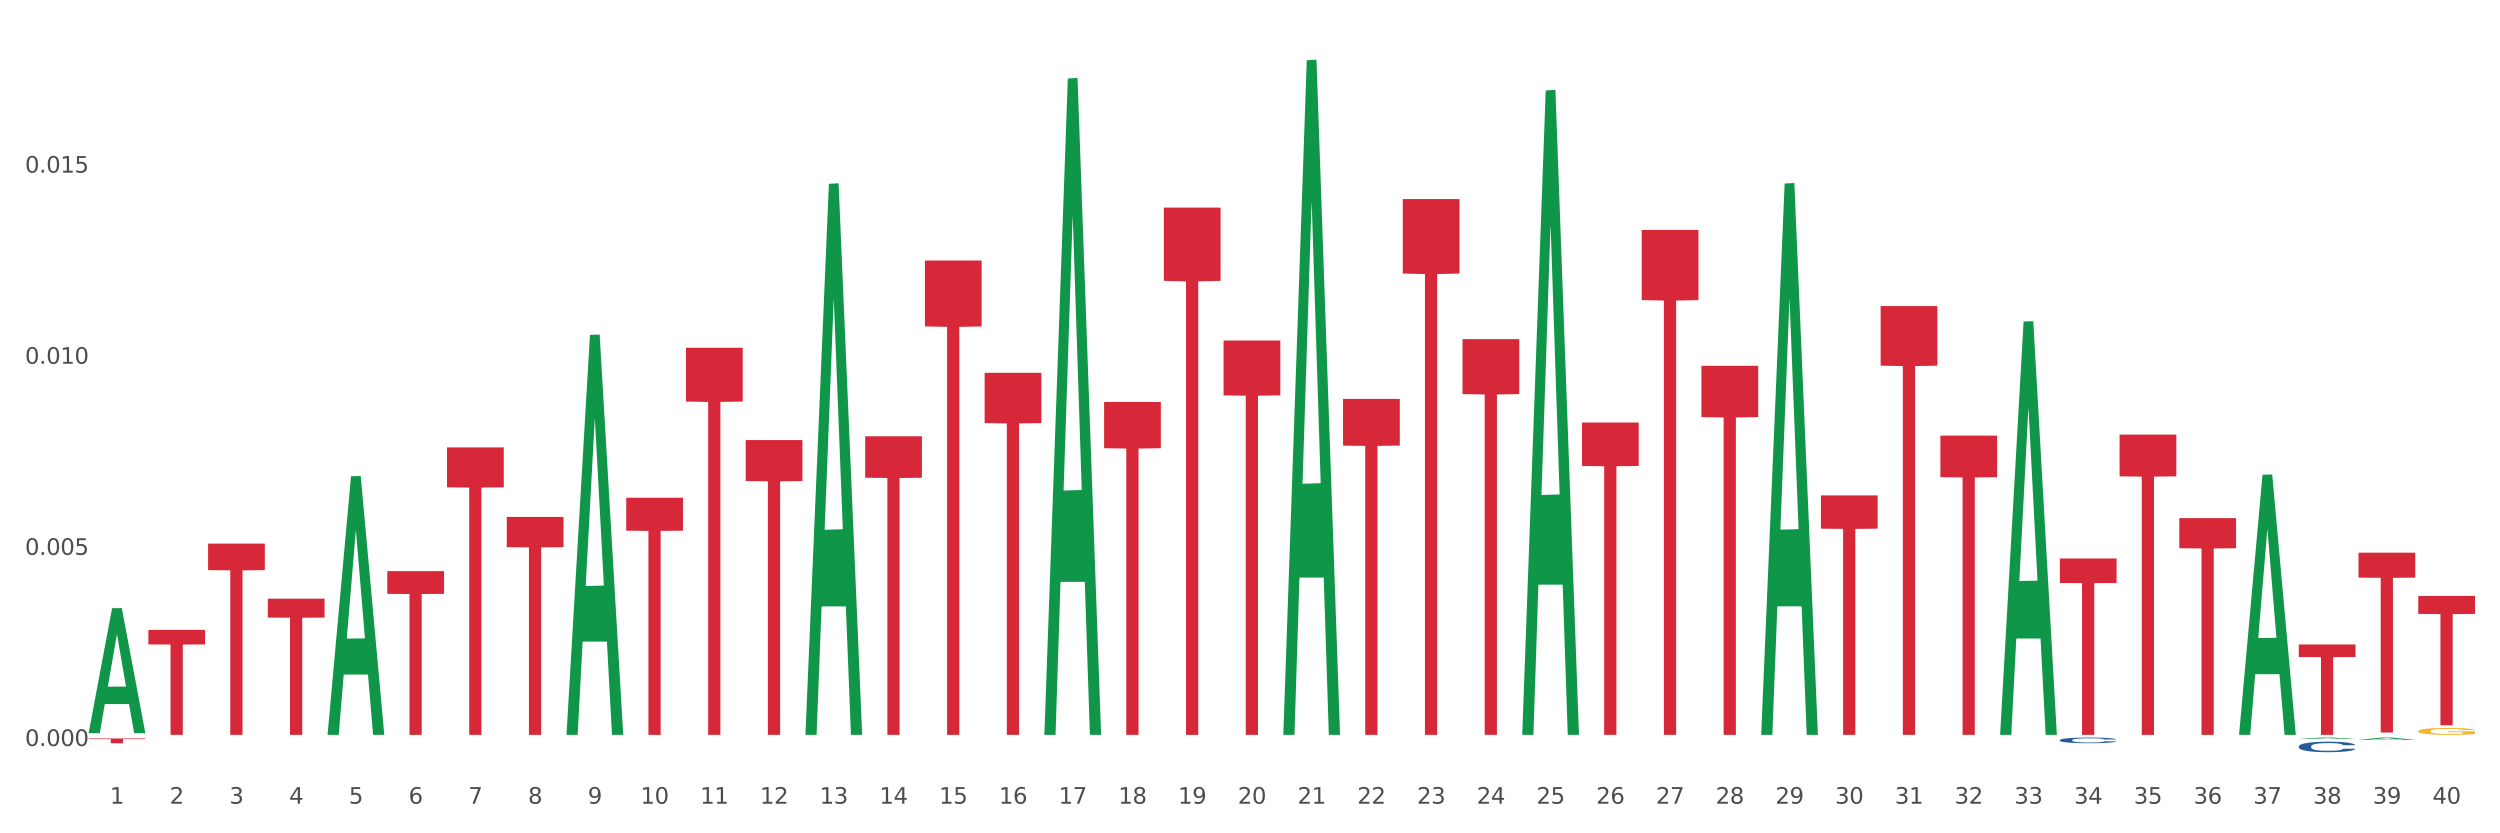 <?xml version="1.0" encoding="utf-8" standalone="no"?>
<!DOCTYPE svg PUBLIC "-//W3C//DTD SVG 1.1//EN"
  "http://www.w3.org/Graphics/SVG/1.1/DTD/svg11.dtd">
<svg xmlns:xlink="http://www.w3.org/1999/xlink" width="1080pt" height="360pt" viewBox="0 0 1080 360" xmlns="http://www.w3.org/2000/svg" version="1.1">
 <rect x="0" y="0" width="1080" height="360" fill="#333333" stroke="none"/>
 <defs>
  <style type="text/css">*{stroke-linejoin: round; stroke-linecap: butt}</style>
 </defs>
 <g id="figure_1">
  <g id="patch_1">
   <path d="M 0 360 
L 1080 360 
L 1080 0 
L 0 0 
z
" style="fill: #ffffff; stroke: #ffffff; stroke-linejoin: miter"/>
  </g>
  <g id="axes_1">
   <g id="matplotlib.axis_1">
    <g id="xtick_1">
     <g id="text_1">
      <!-- 1 -->
      <g style="fill: #4d4d4d" transform="translate(47.486 347.204) scale(0.096 -0.096)">
       <defs>
        <path id="DejaVuSans-31" d="M 794 531 
L 1825 531 
L 1825 4091 
L 703 3866 
L 703 4441 
L 1819 4666 
L 2450 4666 
L 2450 531 
L 3481 531 
L 3481 0 
L 794 0 
L 794 531 
z
" transform="scale(0.016)"/>
       </defs>
       <use xlink:href="#DejaVuSans-31"/>
      </g>
     </g>
    </g>
    <g id="xtick_2">
     <g id="text_2">
      <!-- 2 -->
      <g style="fill: #4d4d4d" transform="translate(73.292 347.204) scale(0.096 -0.096)">
       <defs>
        <path id="DejaVuSans-32" d="M 1228 531 
L 3431 531 
L 3431 0 
L 469 0 
L 469 531 
Q 828 903 1448 1529 
Q 2069 2156 2228 2338 
Q 2531 2678 2651 2914 
Q 2772 3150 2772 3378 
Q 2772 3750 2511 3984 
Q 2250 4219 1831 4219 
Q 1534 4219 1204 4116 
Q 875 4013 500 3803 
L 500 4441 
Q 881 4594 1212 4672 
Q 1544 4750 1819 4750 
Q 2544 4750 2975 4387 
Q 3406 4025 3406 3419 
Q 3406 3131 3298 2873 
Q 3191 2616 2906 2266 
Q 2828 2175 2409 1742 
Q 1991 1309 1228 531 
z
" transform="scale(0.016)"/>
       </defs>
       <use xlink:href="#DejaVuSans-32"/>
      </g>
     </g>
    </g>
    <g id="xtick_3">
     <g id="text_3">
      <!-- 3 -->
      <g style="fill: #4d4d4d" transform="translate(99.097 347.204) scale(0.096 -0.096)">
       <defs>
        <path id="DejaVuSans-33" d="M 2597 2516 
Q 3050 2419 3304 2112 
Q 3559 1806 3559 1356 
Q 3559 666 3084 287 
Q 2609 -91 1734 -91 
Q 1441 -91 1130 -33 
Q 819 25 488 141 
L 488 750 
Q 750 597 1062 519 
Q 1375 441 1716 441 
Q 2309 441 2620 675 
Q 2931 909 2931 1356 
Q 2931 1769 2642 2001 
Q 2353 2234 1838 2234 
L 1294 2234 
L 1294 2753 
L 1863 2753 
Q 2328 2753 2575 2939 
Q 2822 3125 2822 3475 
Q 2822 3834 2567 4026 
Q 2313 4219 1838 4219 
Q 1578 4219 1281 4162 
Q 984 4106 628 3988 
L 628 4550 
Q 988 4650 1302 4700 
Q 1616 4750 1894 4750 
Q 2613 4750 3031 4423 
Q 3450 4097 3450 3541 
Q 3450 3153 3228 2886 
Q 3006 2619 2597 2516 
z
" transform="scale(0.016)"/>
       </defs>
       <use xlink:href="#DejaVuSans-33"/>
      </g>
     </g>
    </g>
    <g id="xtick_4">
     <g id="text_4">
      <!-- 4 -->
      <g style="fill: #4d4d4d" transform="translate(124.902 347.204) scale(0.096 -0.096)">
       <defs>
        <path id="DejaVuSans-34" d="M 2419 4116 
L 825 1625 
L 2419 1625 
L 2419 4116 
z
M 2253 4666 
L 3047 4666 
L 3047 1625 
L 3713 1625 
L 3713 1100 
L 3047 1100 
L 3047 0 
L 2419 0 
L 2419 1100 
L 313 1100 
L 313 1709 
L 2253 4666 
z
" transform="scale(0.016)"/>
       </defs>
       <use xlink:href="#DejaVuSans-34"/>
      </g>
     </g>
    </g>
    <g id="xtick_5">
     <g id="text_5">
      <!-- 5 -->
      <g style="fill: #4d4d4d" transform="translate(150.707 347.204) scale(0.096 -0.096)">
       <defs>
        <path id="DejaVuSans-35" d="M 691 4666 
L 3169 4666 
L 3169 4134 
L 1269 4134 
L 1269 2991 
Q 1406 3038 1543 3061 
Q 1681 3084 1819 3084 
Q 2600 3084 3056 2656 
Q 3513 2228 3513 1497 
Q 3513 744 3044 326 
Q 2575 -91 1722 -91 
Q 1428 -91 1123 -41 
Q 819 9 494 109 
L 494 744 
Q 775 591 1075 516 
Q 1375 441 1709 441 
Q 2250 441 2565 725 
Q 2881 1009 2881 1497 
Q 2881 1984 2565 2268 
Q 2250 2553 1709 2553 
Q 1456 2553 1204 2497 
Q 953 2441 691 2322 
L 691 4666 
z
" transform="scale(0.016)"/>
       </defs>
       <use xlink:href="#DejaVuSans-35"/>
      </g>
     </g>
    </g>
    <g id="xtick_6">
     <g id="text_6">
      <!-- 6 -->
      <g style="fill: #4d4d4d" transform="translate(176.512 347.204) scale(0.096 -0.096)">
       <defs>
        <path id="DejaVuSans-36" d="M 2113 2584 
Q 1688 2584 1439 2293 
Q 1191 2003 1191 1497 
Q 1191 994 1439 701 
Q 1688 409 2113 409 
Q 2538 409 2786 701 
Q 3034 994 3034 1497 
Q 3034 2003 2786 2293 
Q 2538 2584 2113 2584 
z
M 3366 4563 
L 3366 3988 
Q 3128 4100 2886 4159 
Q 2644 4219 2406 4219 
Q 1781 4219 1451 3797 
Q 1122 3375 1075 2522 
Q 1259 2794 1537 2939 
Q 1816 3084 2150 3084 
Q 2853 3084 3261 2657 
Q 3669 2231 3669 1497 
Q 3669 778 3244 343 
Q 2819 -91 2113 -91 
Q 1303 -91 875 529 
Q 447 1150 447 2328 
Q 447 3434 972 4092 
Q 1497 4750 2381 4750 
Q 2619 4750 2861 4703 
Q 3103 4656 3366 4563 
z
" transform="scale(0.016)"/>
       </defs>
       <use xlink:href="#DejaVuSans-36"/>
      </g>
     </g>
    </g>
    <g id="xtick_7">
     <g id="text_7">
      <!-- 7 -->
      <g style="fill: #4d4d4d" transform="translate(202.318 347.204) scale(0.096 -0.096)">
       <defs>
        <path id="DejaVuSans-37" d="M 525 4666 
L 3525 4666 
L 3525 4397 
L 1831 0 
L 1172 0 
L 2766 4134 
L 525 4134 
L 525 4666 
z
" transform="scale(0.016)"/>
       </defs>
       <use xlink:href="#DejaVuSans-37"/>
      </g>
     </g>
    </g>
    <g id="xtick_8">
     <g id="text_8">
      <!-- 8 -->
      <g style="fill: #4d4d4d" transform="translate(228.123 347.204) scale(0.096 -0.096)">
       <defs>
        <path id="DejaVuSans-38" d="M 2034 2216 
Q 1584 2216 1326 1975 
Q 1069 1734 1069 1313 
Q 1069 891 1326 650 
Q 1584 409 2034 409 
Q 2484 409 2743 651 
Q 3003 894 3003 1313 
Q 3003 1734 2745 1975 
Q 2488 2216 2034 2216 
z
M 1403 2484 
Q 997 2584 770 2862 
Q 544 3141 544 3541 
Q 544 4100 942 4425 
Q 1341 4750 2034 4750 
Q 2731 4750 3128 4425 
Q 3525 4100 3525 3541 
Q 3525 3141 3298 2862 
Q 3072 2584 2669 2484 
Q 3125 2378 3379 2068 
Q 3634 1759 3634 1313 
Q 3634 634 3220 271 
Q 2806 -91 2034 -91 
Q 1263 -91 848 271 
Q 434 634 434 1313 
Q 434 1759 690 2068 
Q 947 2378 1403 2484 
z
M 1172 3481 
Q 1172 3119 1398 2916 
Q 1625 2713 2034 2713 
Q 2441 2713 2670 2916 
Q 2900 3119 2900 3481 
Q 2900 3844 2670 4047 
Q 2441 4250 2034 4250 
Q 1625 4250 1398 4047 
Q 1172 3844 1172 3481 
z
" transform="scale(0.016)"/>
       </defs>
       <use xlink:href="#DejaVuSans-38"/>
      </g>
     </g>
    </g>
    <g id="xtick_9">
     <g id="text_9">
      <!-- 9 -->
      <g style="fill: #4d4d4d" transform="translate(253.928 347.204) scale(0.096 -0.096)">
       <defs>
        <path id="DejaVuSans-39" d="M 703 97 
L 703 672 
Q 941 559 1184 500 
Q 1428 441 1663 441 
Q 2288 441 2617 861 
Q 2947 1281 2994 2138 
Q 2813 1869 2534 1725 
Q 2256 1581 1919 1581 
Q 1219 1581 811 2004 
Q 403 2428 403 3163 
Q 403 3881 828 4315 
Q 1253 4750 1959 4750 
Q 2769 4750 3195 4129 
Q 3622 3509 3622 2328 
Q 3622 1225 3098 567 
Q 2575 -91 1691 -91 
Q 1453 -91 1209 -44 
Q 966 3 703 97 
z
M 1959 2075 
Q 2384 2075 2632 2365 
Q 2881 2656 2881 3163 
Q 2881 3666 2632 3958 
Q 2384 4250 1959 4250 
Q 1534 4250 1286 3958 
Q 1038 3666 1038 3163 
Q 1038 2656 1286 2365 
Q 1534 2075 1959 2075 
z
" transform="scale(0.016)"/>
       </defs>
       <use xlink:href="#DejaVuSans-39"/>
      </g>
     </g>
    </g>
    <g id="xtick_10">
     <g id="text_10">
      <!-- 10 -->
      <g style="fill: #4d4d4d" transform="translate(276.679 347.204) scale(0.096 -0.096)">
       <defs>
        <path id="DejaVuSans-30" d="M 2034 4250 
Q 1547 4250 1301 3770 
Q 1056 3291 1056 2328 
Q 1056 1369 1301 889 
Q 1547 409 2034 409 
Q 2525 409 2770 889 
Q 3016 1369 3016 2328 
Q 3016 3291 2770 3770 
Q 2525 4250 2034 4250 
z
M 2034 4750 
Q 2819 4750 3233 4129 
Q 3647 3509 3647 2328 
Q 3647 1150 3233 529 
Q 2819 -91 2034 -91 
Q 1250 -91 836 529 
Q 422 1150 422 2328 
Q 422 3509 836 4129 
Q 1250 4750 2034 4750 
z
" transform="scale(0.016)"/>
       </defs>
       <use xlink:href="#DejaVuSans-31"/>
       <use xlink:href="#DejaVuSans-30" transform="translate(63.623 0)"/>
      </g>
     </g>
    </g>
    <g id="xtick_11">
     <g id="text_11">
      <!-- 11 -->
      <g style="fill: #4d4d4d" transform="translate(302.484 347.204) scale(0.096 -0.096)">
       <use xlink:href="#DejaVuSans-31"/>
       <use xlink:href="#DejaVuSans-31" transform="translate(63.623 0)"/>
      </g>
     </g>
    </g>
    <g id="xtick_12">
     <g id="text_12">
      <!-- 12 -->
      <g style="fill: #4d4d4d" transform="translate(328.289 347.204) scale(0.096 -0.096)">
       <use xlink:href="#DejaVuSans-31"/>
       <use xlink:href="#DejaVuSans-32" transform="translate(63.623 0)"/>
      </g>
     </g>
    </g>
    <g id="xtick_13">
     <g id="text_13">
      <!-- 13 -->
      <g style="fill: #4d4d4d" transform="translate(354.095 347.204) scale(0.096 -0.096)">
       <use xlink:href="#DejaVuSans-31"/>
       <use xlink:href="#DejaVuSans-33" transform="translate(63.623 0)"/>
      </g>
     </g>
    </g>
    <g id="xtick_14">
     <g id="text_14">
      <!-- 14 -->
      <g style="fill: #4d4d4d" transform="translate(379.9 347.204) scale(0.096 -0.096)">
       <use xlink:href="#DejaVuSans-31"/>
       <use xlink:href="#DejaVuSans-34" transform="translate(63.623 0)"/>
      </g>
     </g>
    </g>
    <g id="xtick_15">
     <g id="text_15">
      <!-- 15 -->
      <g style="fill: #4d4d4d" transform="translate(405.705 347.204) scale(0.096 -0.096)">
       <use xlink:href="#DejaVuSans-31"/>
       <use xlink:href="#DejaVuSans-35" transform="translate(63.623 0)"/>
      </g>
     </g>
    </g>
    <g id="xtick_16">
     <g id="text_16">
      <!-- 16 -->
      <g style="fill: #4d4d4d" transform="translate(431.51 347.204) scale(0.096 -0.096)">
       <use xlink:href="#DejaVuSans-31"/>
       <use xlink:href="#DejaVuSans-36" transform="translate(63.623 0)"/>
      </g>
     </g>
    </g>
    <g id="xtick_17">
     <g id="text_17">
      <!-- 17 -->
      <g style="fill: #4d4d4d" transform="translate(457.315 347.204) scale(0.096 -0.096)">
       <use xlink:href="#DejaVuSans-31"/>
       <use xlink:href="#DejaVuSans-37" transform="translate(63.623 0)"/>
      </g>
     </g>
    </g>
    <g id="xtick_18">
     <g id="text_18">
      <!-- 18 -->
      <g style="fill: #4d4d4d" transform="translate(483.121 347.204) scale(0.096 -0.096)">
       <use xlink:href="#DejaVuSans-31"/>
       <use xlink:href="#DejaVuSans-38" transform="translate(63.623 0)"/>
      </g>
     </g>
    </g>
    <g id="xtick_19">
     <g id="text_19">
      <!-- 19 -->
      <g style="fill: #4d4d4d" transform="translate(508.926 347.204) scale(0.096 -0.096)">
       <use xlink:href="#DejaVuSans-31"/>
       <use xlink:href="#DejaVuSans-39" transform="translate(63.623 0)"/>
      </g>
     </g>
    </g>
    <g id="xtick_20">
     <g id="text_20">
      <!-- 20 -->
      <g style="fill: #4d4d4d" transform="translate(534.731 347.204) scale(0.096 -0.096)">
       <use xlink:href="#DejaVuSans-32"/>
       <use xlink:href="#DejaVuSans-30" transform="translate(63.623 0)"/>
      </g>
     </g>
    </g>
    <g id="xtick_21">
     <g id="text_21">
      <!-- 21 -->
      <g style="fill: #4d4d4d" transform="translate(560.536 347.204) scale(0.096 -0.096)">
       <use xlink:href="#DejaVuSans-32"/>
       <use xlink:href="#DejaVuSans-31" transform="translate(63.623 0)"/>
      </g>
     </g>
    </g>
    <g id="xtick_22">
     <g id="text_22">
      <!-- 22 -->
      <g style="fill: #4d4d4d" transform="translate(586.341 347.204) scale(0.096 -0.096)">
       <use xlink:href="#DejaVuSans-32"/>
       <use xlink:href="#DejaVuSans-32" transform="translate(63.623 0)"/>
      </g>
     </g>
    </g>
    <g id="xtick_23">
     <g id="text_23">
      <!-- 23 -->
      <g style="fill: #4d4d4d" transform="translate(612.146 347.204) scale(0.096 -0.096)">
       <use xlink:href="#DejaVuSans-32"/>
       <use xlink:href="#DejaVuSans-33" transform="translate(63.623 0)"/>
      </g>
     </g>
    </g>
    <g id="xtick_24">
     <g id="text_24">
      <!-- 24 -->
      <g style="fill: #4d4d4d" transform="translate(637.952 347.204) scale(0.096 -0.096)">
       <use xlink:href="#DejaVuSans-32"/>
       <use xlink:href="#DejaVuSans-34" transform="translate(63.623 0)"/>
      </g>
     </g>
    </g>
    <g id="xtick_25">
     <g id="text_25">
      <!-- 25 -->
      <g style="fill: #4d4d4d" transform="translate(663.757 347.204) scale(0.096 -0.096)">
       <use xlink:href="#DejaVuSans-32"/>
       <use xlink:href="#DejaVuSans-35" transform="translate(63.623 0)"/>
      </g>
     </g>
    </g>
    <g id="xtick_26">
     <g id="text_26">
      <!-- 26 -->
      <g style="fill: #4d4d4d" transform="translate(689.562 347.204) scale(0.096 -0.096)">
       <use xlink:href="#DejaVuSans-32"/>
       <use xlink:href="#DejaVuSans-36" transform="translate(63.623 0)"/>
      </g>
     </g>
    </g>
    <g id="xtick_27">
     <g id="text_27">
      <!-- 27 -->
      <g style="fill: #4d4d4d" transform="translate(715.367 347.204) scale(0.096 -0.096)">
       <use xlink:href="#DejaVuSans-32"/>
       <use xlink:href="#DejaVuSans-37" transform="translate(63.623 0)"/>
      </g>
     </g>
    </g>
    <g id="xtick_28">
     <g id="text_28">
      <!-- 28 -->
      <g style="fill: #4d4d4d" transform="translate(741.172 347.204) scale(0.096 -0.096)">
       <use xlink:href="#DejaVuSans-32"/>
       <use xlink:href="#DejaVuSans-38" transform="translate(63.623 0)"/>
      </g>
     </g>
    </g>
    <g id="xtick_29">
     <g id="text_29">
      <!-- 29 -->
      <g style="fill: #4d4d4d" transform="translate(766.978 347.204) scale(0.096 -0.096)">
       <use xlink:href="#DejaVuSans-32"/>
       <use xlink:href="#DejaVuSans-39" transform="translate(63.623 0)"/>
      </g>
     </g>
    </g>
    <g id="xtick_30">
     <g id="text_30">
      <!-- 30 -->
      <g style="fill: #4d4d4d" transform="translate(792.783 347.204) scale(0.096 -0.096)">
       <use xlink:href="#DejaVuSans-33"/>
       <use xlink:href="#DejaVuSans-30" transform="translate(63.623 0)"/>
      </g>
     </g>
    </g>
    <g id="xtick_31">
     <g id="text_31">
      <!-- 31 -->
      <g style="fill: #4d4d4d" transform="translate(818.588 347.204) scale(0.096 -0.096)">
       <use xlink:href="#DejaVuSans-33"/>
       <use xlink:href="#DejaVuSans-31" transform="translate(63.623 0)"/>
      </g>
     </g>
    </g>
    <g id="xtick_32">
     <g id="text_32">
      <!-- 32 -->
      <g style="fill: #4d4d4d" transform="translate(844.393 347.204) scale(0.096 -0.096)">
       <use xlink:href="#DejaVuSans-33"/>
       <use xlink:href="#DejaVuSans-32" transform="translate(63.623 0)"/>
      </g>
     </g>
    </g>
    <g id="xtick_33">
     <g id="text_33">
      <!-- 33 -->
      <g style="fill: #4d4d4d" transform="translate(870.198 347.204) scale(0.096 -0.096)">
       <use xlink:href="#DejaVuSans-33"/>
       <use xlink:href="#DejaVuSans-33" transform="translate(63.623 0)"/>
      </g>
     </g>
    </g>
    <g id="xtick_34">
     <g id="text_34">
      <!-- 34 -->
      <g style="fill: #4d4d4d" transform="translate(896.003 347.204) scale(0.096 -0.096)">
       <use xlink:href="#DejaVuSans-33"/>
       <use xlink:href="#DejaVuSans-34" transform="translate(63.623 0)"/>
      </g>
     </g>
    </g>
    <g id="xtick_35">
     <g id="text_35">
      <!-- 35 -->
      <g style="fill: #4d4d4d" transform="translate(921.809 347.204) scale(0.096 -0.096)">
       <use xlink:href="#DejaVuSans-33"/>
       <use xlink:href="#DejaVuSans-35" transform="translate(63.623 0)"/>
      </g>
     </g>
    </g>
    <g id="xtick_36">
     <g id="text_36">
      <!-- 36 -->
      <g style="fill: #4d4d4d" transform="translate(947.614 347.204) scale(0.096 -0.096)">
       <use xlink:href="#DejaVuSans-33"/>
       <use xlink:href="#DejaVuSans-36" transform="translate(63.623 0)"/>
      </g>
     </g>
    </g>
    <g id="xtick_37">
     <g id="text_37">
      <!-- 37 -->
      <g style="fill: #4d4d4d" transform="translate(973.419 347.204) scale(0.096 -0.096)">
       <use xlink:href="#DejaVuSans-33"/>
       <use xlink:href="#DejaVuSans-37" transform="translate(63.623 0)"/>
      </g>
     </g>
    </g>
    <g id="xtick_38">
     <g id="text_38">
      <!-- 38 -->
      <g style="fill: #4d4d4d" transform="translate(999.224 347.204) scale(0.096 -0.096)">
       <use xlink:href="#DejaVuSans-33"/>
       <use xlink:href="#DejaVuSans-38" transform="translate(63.623 0)"/>
      </g>
     </g>
    </g>
    <g id="xtick_39">
     <g id="text_39">
      <!-- 39 -->
      <g style="fill: #4d4d4d" transform="translate(1025.029 347.204) scale(0.096 -0.096)">
       <use xlink:href="#DejaVuSans-33"/>
       <use xlink:href="#DejaVuSans-39" transform="translate(63.623 0)"/>
      </g>
     </g>
    </g>
    <g id="xtick_40">
     <g id="text_40">
      <!-- 40 -->
      <g style="fill: #4d4d4d" transform="translate(1050.835 347.204) scale(0.096 -0.096)">
       <use xlink:href="#DejaVuSans-34"/>
       <use xlink:href="#DejaVuSans-30" transform="translate(63.623 0)"/>
      </g>
     </g>
    </g>
    <g id="xtick_41"/>
    <g id="xtick_42"/>
    <g id="xtick_43"/>
    <g id="xtick_44"/>
    <g id="xtick_45"/>
    <g id="xtick_46"/>
    <g id="xtick_47"/>
    <g id="xtick_48"/>
    <g id="xtick_49"/>
    <g id="xtick_50"/>
    <g id="xtick_51"/>
    <g id="xtick_52"/>
    <g id="xtick_53"/>
    <g id="xtick_54"/>
    <g id="xtick_55"/>
    <g id="xtick_56"/>
    <g id="xtick_57"/>
    <g id="xtick_58"/>
    <g id="xtick_59"/>
    <g id="xtick_60"/>
    <g id="xtick_61"/>
    <g id="xtick_62"/>
    <g id="xtick_63"/>
    <g id="xtick_64"/>
    <g id="xtick_65"/>
    <g id="xtick_66"/>
    <g id="xtick_67"/>
    <g id="xtick_68"/>
    <g id="xtick_69"/>
    <g id="xtick_70"/>
    <g id="xtick_71"/>
    <g id="xtick_72"/>
    <g id="xtick_73"/>
    <g id="xtick_74"/>
    <g id="xtick_75"/>
    <g id="xtick_76"/>
    <g id="xtick_77"/>
    <g id="xtick_78"/>
    <g id="xtick_79"/>
   </g>
   <g id="matplotlib.axis_2">
    <g id="ytick_1">
     <g id="text_41">
      <!-- 0.000 -->
      <g style="fill: #4d4d4d" transform="translate(10.8 322.271) scale(0.096 -0.096)">
       <defs>
        <path id="DejaVuSans-2e" d="M 684 794 
L 1344 794 
L 1344 0 
L 684 0 
L 684 794 
z
" transform="scale(0.016)"/>
       </defs>
       <use xlink:href="#DejaVuSans-30"/>
       <use xlink:href="#DejaVuSans-2e" transform="translate(63.623 0)"/>
       <use xlink:href="#DejaVuSans-30" transform="translate(95.41 0)"/>
       <use xlink:href="#DejaVuSans-30" transform="translate(159.033 0)"/>
       <use xlink:href="#DejaVuSans-30" transform="translate(222.656 0)"/>
      </g>
     </g>
    </g>
    <g id="ytick_2">
     <g id="text_42">
      <!-- 0.005 -->
      <g style="fill: #4d4d4d" transform="translate(10.8 239.708) scale(0.096 -0.096)">
       <use xlink:href="#DejaVuSans-30"/>
       <use xlink:href="#DejaVuSans-2e" transform="translate(63.623 0)"/>
       <use xlink:href="#DejaVuSans-30" transform="translate(95.41 0)"/>
       <use xlink:href="#DejaVuSans-30" transform="translate(159.033 0)"/>
       <use xlink:href="#DejaVuSans-35" transform="translate(222.656 0)"/>
      </g>
     </g>
    </g>
    <g id="ytick_3">
     <g id="text_43">
      <!-- 0.010 -->
      <g style="fill: #4d4d4d" transform="translate(10.8 157.145) scale(0.096 -0.096)">
       <use xlink:href="#DejaVuSans-30"/>
       <use xlink:href="#DejaVuSans-2e" transform="translate(63.623 0)"/>
       <use xlink:href="#DejaVuSans-30" transform="translate(95.41 0)"/>
       <use xlink:href="#DejaVuSans-31" transform="translate(159.033 0)"/>
       <use xlink:href="#DejaVuSans-30" transform="translate(222.656 0)"/>
      </g>
     </g>
    </g>
    <g id="ytick_4">
     <g id="text_44">
      <!-- 0.015 -->
      <g style="fill: #4d4d4d" transform="translate(10.8 74.582) scale(0.096 -0.096)">
       <use xlink:href="#DejaVuSans-30"/>
       <use xlink:href="#DejaVuSans-2e" transform="translate(63.623 0)"/>
       <use xlink:href="#DejaVuSans-30" transform="translate(95.41 0)"/>
       <use xlink:href="#DejaVuSans-31" transform="translate(159.033 0)"/>
       <use xlink:href="#DejaVuSans-35" transform="translate(222.656 0)"/>
      </g>
     </g>
    </g>
    <g id="ytick_5"/>
    <g id="ytick_6"/>
    <g id="ytick_7"/>
    <g id="ytick_8"/>
   </g>
   <g id="PolyCollection_1">
    <path d="M 38.283 316.637 
L 38.308 316.586 
L 48.418 262.738 
L 52.613 262.688 
L 62.798 316.739 
L 57.945 316.739 
L 55.747 304.152 
L 45.309 304.152 
L 45.233 304.355 
L 43.11 316.739 
L 38.283 316.739 
L 38.283 316.637 
L 46.623 296.641 
L 54.433 296.59 
L 50.566 274.208 
L 50.515 274.107 
L 50.465 274.259 
L 46.598 296.59 
L 46.623 296.641 
L 38.283 316.637 
z
" clip-path="url(#p64c121a7f9)" style="fill: #109648"/>
    <path d="M 1018.88 238.747 
L 1043.395 238.747 
L 1043.395 249.543 
L 1033.752 249.616 
L 1033.752 316.44 
L 1028.465 316.44 
L 1028.465 249.616 
L 1018.88 249.543 
L 1018.88 238.82 
L 1018.88 238.747 
z
" clip-path="url(#p64c121a7f9)" style="fill: #d62839"/>
    <path d="M 993.075 278.413 
L 1017.59 278.413 
L 1017.59 283.838 
L 1007.946 283.875 
L 1007.946 317.452 
L 1002.66 317.452 
L 1002.66 283.875 
L 993.075 283.838 
L 993.075 278.45 
L 993.075 278.413 
z
" clip-path="url(#p64c121a7f9)" style="fill: #d62839"/>
    <path d="M 941.464 223.837 
L 965.979 223.837 
L 965.979 236.846 
L 956.336 236.934 
L 956.336 317.452 
L 951.05 317.452 
L 951.05 236.934 
L 941.464 236.846 
L 941.464 223.925 
L 941.464 223.837 
z
" clip-path="url(#p64c121a7f9)" style="fill: #d62839"/>
    <path d="M 915.659 187.76 
L 940.174 187.76 
L 940.174 205.783 
L 930.531 205.905 
L 930.531 317.452 
L 925.244 317.452 
L 925.244 205.905 
L 915.659 205.783 
L 915.659 187.882 
L 915.659 187.76 
z
" clip-path="url(#p64c121a7f9)" style="fill: #d62839"/>
    <path d="M 889.854 241.259 
L 914.369 241.259 
L 914.369 251.847 
L 904.726 251.919 
L 904.726 317.452 
L 899.439 317.452 
L 899.439 251.919 
L 889.854 251.847 
L 889.854 241.33 
L 889.854 241.259 
z
" clip-path="url(#p64c121a7f9)" style="fill: #d62839"/>
    <path d="M 838.244 188.177 
L 862.759 188.177 
L 862.759 206.142 
L 853.115 206.263 
L 853.115 317.452 
L 847.829 317.452 
L 847.829 206.263 
L 838.244 206.142 
L 838.244 188.298 
L 838.244 188.177 
z
" clip-path="url(#p64c121a7f9)" style="fill: #d62839"/>
    <path d="M 812.438 132.228 
L 836.953 132.228 
L 836.953 157.968 
L 827.31 158.142 
L 827.31 317.452 
L 822.024 317.452 
L 822.024 158.142 
L 812.438 157.968 
L 812.438 132.402 
L 812.438 132.228 
z
" clip-path="url(#p64c121a7f9)" style="fill: #d62839"/>
    <path d="M 786.633 214.013 
L 811.148 214.013 
L 811.148 228.387 
L 801.505 228.485 
L 801.505 317.452 
L 796.218 317.452 
L 796.218 228.485 
L 786.633 228.387 
L 786.633 214.11 
L 786.633 214.013 
z
" clip-path="url(#p64c121a7f9)" style="fill: #d62839"/>
    <path d="M 735.023 158.039 
L 759.538 158.039 
L 759.538 180.192 
L 749.895 180.342 
L 749.895 317.452 
L 744.608 317.452 
L 744.608 180.342 
L 735.023 180.192 
L 735.023 158.189 
L 735.023 158.039 
z
" clip-path="url(#p64c121a7f9)" style="fill: #d62839"/>
    <path d="M 709.218 99.326 
L 733.733 99.326 
L 733.733 129.638 
L 724.089 129.843 
L 724.089 317.452 
L 718.803 317.452 
L 718.803 129.843 
L 709.218 129.638 
L 709.218 99.531 
L 709.218 99.326 
z
" clip-path="url(#p64c121a7f9)" style="fill: #d62839"/>
    <path d="M 683.413 182.538 
L 707.927 182.538 
L 707.927 201.287 
L 698.284 201.414 
L 698.284 317.452 
L 692.998 317.452 
L 692.998 201.414 
L 683.413 201.287 
L 683.413 182.665 
L 683.413 182.538 
z
" clip-path="url(#p64c121a7f9)" style="fill: #d62839"/>
    <path d="M 631.802 146.499 
L 656.317 146.499 
L 656.317 170.256 
L 646.674 170.416 
L 646.674 317.452 
L 641.387 317.452 
L 641.387 170.416 
L 631.802 170.256 
L 631.802 146.659 
L 631.802 146.499 
z
" clip-path="url(#p64c121a7f9)" style="fill: #d62839"/>
    <path d="M 605.997 86.009 
L 630.512 86.009 
L 630.512 118.172 
L 620.869 118.39 
L 620.869 317.452 
L 615.582 317.452 
L 615.582 118.39 
L 605.997 118.172 
L 605.997 86.227 
L 605.997 86.009 
z
" clip-path="url(#p64c121a7f9)" style="fill: #d62839"/>
    <path d="M 1044.685 257.456 
L 1069.2 257.456 
L 1069.2 265.218 
L 1059.557 265.27 
L 1059.557 313.311 
L 1054.27 313.311 
L 1054.27 265.27 
L 1044.685 265.218 
L 1044.685 257.508 
L 1044.685 257.456 
z
" clip-path="url(#p64c121a7f9)" style="fill: #d62839"/>
    <path d="M 580.192 172.329 
L 604.707 172.329 
L 604.707 192.496 
L 595.063 192.632 
L 595.063 317.452 
L 589.777 317.452 
L 589.777 192.632 
L 580.192 192.496 
L 580.192 172.465 
L 580.192 172.329 
z
" clip-path="url(#p64c121a7f9)" style="fill: #d62839"/>
    <path d="M 502.776 89.679 
L 527.291 89.679 
L 527.291 121.332 
L 517.648 121.546 
L 517.648 317.452 
L 512.361 317.452 
L 512.361 121.546 
L 502.776 121.332 
L 502.776 89.893 
L 502.776 89.679 
z
" clip-path="url(#p64c121a7f9)" style="fill: #d62839"/>
    <path d="M 476.971 173.651 
L 501.486 173.651 
L 501.486 193.634 
L 491.843 193.769 
L 491.843 317.452 
L 486.556 317.452 
L 486.556 193.769 
L 476.971 193.634 
L 476.971 173.786 
L 476.971 173.651 
z
" clip-path="url(#p64c121a7f9)" style="fill: #d62839"/>
    <path d="M 425.361 161.039 
L 449.876 161.039 
L 449.876 182.775 
L 440.232 182.922 
L 440.232 317.452 
L 434.946 317.452 
L 434.946 182.922 
L 425.361 182.775 
L 425.361 161.186 
L 425.361 161.039 
z
" clip-path="url(#p64c121a7f9)" style="fill: #d62839"/>
    <path d="M 399.556 112.543 
L 424.07 112.543 
L 424.07 141.018 
L 414.427 141.211 
L 414.427 317.452 
L 409.141 317.452 
L 409.141 141.211 
L 399.556 141.018 
L 399.556 112.735 
L 399.556 112.543 
z
" clip-path="url(#p64c121a7f9)" style="fill: #d62839"/>
    <path d="M 373.75 188.458 
L 398.265 188.458 
L 398.265 206.384 
L 388.622 206.505 
L 388.622 317.452 
L 383.336 317.452 
L 383.336 206.505 
L 373.75 206.384 
L 373.75 188.579 
L 373.75 188.458 
z
" clip-path="url(#p64c121a7f9)" style="fill: #d62839"/>
    <path d="M 322.14 190.117 
L 346.655 190.117 
L 346.655 207.813 
L 337.012 207.932 
L 337.012 317.452 
L 331.725 317.452 
L 331.725 207.932 
L 322.14 207.813 
L 322.14 190.237 
L 322.14 190.117 
z
" clip-path="url(#p64c121a7f9)" style="fill: #d62839"/>
    <path d="M 296.335 150.234 
L 320.85 150.234 
L 320.85 173.472 
L 311.206 173.629 
L 311.206 317.452 
L 305.92 317.452 
L 305.92 173.629 
L 296.335 173.472 
L 296.335 150.391 
L 296.335 150.234 
z
" clip-path="url(#p64c121a7f9)" style="fill: #d62839"/>
    <path d="M 270.53 215.021 
L 295.045 215.021 
L 295.045 229.255 
L 285.401 229.351 
L 285.401 317.452 
L 280.115 317.452 
L 280.115 229.351 
L 270.53 229.255 
L 270.53 215.117 
L 270.53 215.021 
z
" clip-path="url(#p64c121a7f9)" style="fill: #d62839"/>
    <path d="M 218.919 223.305 
L 243.434 223.305 
L 243.434 236.388 
L 233.791 236.477 
L 233.791 317.452 
L 228.504 317.452 
L 228.504 236.477 
L 218.919 236.388 
L 218.919 223.394 
L 218.919 223.305 
z
" clip-path="url(#p64c121a7f9)" style="fill: #d62839"/>
    <path d="M 193.114 193.263 
L 217.629 193.263 
L 217.629 210.522 
L 207.986 210.638 
L 207.986 317.452 
L 202.699 317.452 
L 202.699 210.638 
L 193.114 210.522 
L 193.114 193.38 
L 193.114 193.263 
z
" clip-path="url(#p64c121a7f9)" style="fill: #d62839"/>
    <path d="M 167.309 246.719 
L 191.824 246.719 
L 191.824 256.549 
L 182.181 256.615 
L 182.181 317.452 
L 176.894 317.452 
L 176.894 256.615 
L 167.309 256.549 
L 167.309 246.786 
L 167.309 246.719 
z
" clip-path="url(#p64c121a7f9)" style="fill: #d62839"/>
    <path d="M 115.699 258.626 
L 140.213 258.626 
L 140.213 266.801 
L 130.57 266.856 
L 130.57 317.452 
L 125.284 317.452 
L 125.284 266.856 
L 115.699 266.801 
L 115.699 258.681 
L 115.699 258.626 
z
" clip-path="url(#p64c121a7f9)" style="fill: #d62839"/>
    <path d="M 89.893 234.825 
L 114.408 234.825 
L 114.408 246.307 
L 104.765 246.385 
L 104.765 317.452 
L 99.479 317.452 
L 99.479 246.385 
L 89.893 246.307 
L 89.893 234.902 
L 89.893 234.825 
z
" clip-path="url(#p64c121a7f9)" style="fill: #d62839"/>
    <path d="M 528.581 147.121 
L 553.096 147.121 
L 553.096 170.792 
L 543.453 170.952 
L 543.453 317.452 
L 538.167 317.452 
L 538.167 170.952 
L 528.581 170.792 
L 528.581 147.281 
L 528.581 147.121 
z
" clip-path="url(#p64c121a7f9)" style="fill: #d62839"/>
    <path d="M 64.088 272.096 
L 88.603 272.096 
L 88.603 278.399 
L 78.96 278.442 
L 78.96 317.452 
L 73.673 317.452 
L 73.673 278.442 
L 64.088 278.399 
L 64.088 272.139 
L 64.088 272.096 
z
" clip-path="url(#p64c121a7f9)" style="fill: #d62839"/>
    <path d="M 38.283 319.016 
L 62.798 319.016 
L 62.798 319.303 
L 53.155 319.305 
L 53.155 321.08 
L 47.868 321.08 
L 47.868 319.305 
L 38.283 319.303 
L 38.283 319.018 
L 38.283 319.016 
z
" clip-path="url(#p64c121a7f9)" style="fill: #d62839"/>
    <path d="M 993.075 319.237 
L 993.1 319.236 
L 1003.209 318.624 
L 1007.405 318.624 
L 1017.59 319.238 
L 1012.737 319.238 
L 1010.538 319.095 
L 1000.101 319.095 
L 1000.025 319.097 
L 997.902 319.238 
L 993.075 319.238 
L 993.075 319.237 
L 1001.415 319.01 
L 1009.224 319.009 
L 1005.357 318.755 
L 1005.307 318.753 
L 1005.256 318.755 
L 1001.39 319.009 
L 1001.415 319.01 
L 993.075 319.237 
z
" clip-path="url(#p64c121a7f9)" style="fill: #109648"/>
    <path d="M 993.075 322.449 
L 993.104 322.445 
L 993.104 322.329 
L 993.191 322.172 
L 993.509 321.881 
L 993.915 321.662 
L 994.611 321.405 
L 994.987 321.297 
L 995.48 321.177 
L 996.494 320.982 
L 997.653 320.816 
L 998.465 320.725 
L 999.073 320.667 
L 1000.435 320.563 
L 1001.217 320.517 
L 1002.029 320.48 
L 1002.724 320.455 
L 1003.883 320.426 
L 1004.811 320.414 
L 1005.883 320.409 
L 1006.781 320.414 
L 1007.969 320.43 
L 1009.708 320.48 
L 1010.374 320.509 
L 1011.273 320.559 
L 1012.2 320.625 
L 1012.953 320.691 
L 1013.823 320.787 
L 1014.721 320.911 
L 1015.59 321.069 
L 1016.199 321.214 
L 1016.691 321.367 
L 1017.126 321.554 
L 1017.445 321.757 
L 1017.59 321.927 
L 1012.287 321.927 
L 1012.142 321.774 
L 1011.852 321.608 
L 1011.562 321.496 
L 1011.244 321.405 
L 1010.751 321.301 
L 1010.316 321.235 
L 1009.592 321.156 
L 1008.925 321.106 
L 1008.375 321.077 
L 1007.708 321.052 
L 1006.288 321.027 
L 1005.274 321.027 
L 1004.637 321.036 
L 1003.854 321.056 
L 1003.188 321.085 
L 1002.405 321.135 
L 1001.797 321.189 
L 1001.188 321.259 
L 1000.841 321.309 
L 1000.319 321.4 
L 999.971 321.475 
L 999.508 321.604 
L 999.247 321.695 
L 998.783 321.931 
L 998.58 322.105 
L 998.493 322.225 
L 998.436 322.358 
L 998.436 323.005 
L 998.609 323.295 
L 998.754 323.42 
L 998.986 323.561 
L 999.421 323.743 
L 1000.058 323.921 
L 1000.725 324.05 
L 1001.275 324.129 
L 1001.797 324.187 
L 1002.319 324.232 
L 1002.956 324.274 
L 1003.478 324.299 
L 1004.26 324.323 
L 1005.187 324.336 
L 1005.912 324.336 
L 1007.39 324.315 
L 1008.056 324.294 
L 1008.694 324.265 
L 1009.389 324.22 
L 1009.94 324.17 
L 1010.258 324.133 
L 1010.78 324.054 
L 1011.186 323.971 
L 1011.533 323.876 
L 1011.765 323.793 
L 1012.026 323.668 
L 1012.229 323.527 
L 1012.287 323.453 
L 1017.59 323.453 
L 1017.474 323.602 
L 1017.271 323.747 
L 1016.865 323.942 
L 1016.546 324.054 
L 1016.054 324.191 
L 1015.532 324.307 
L 1014.808 324.435 
L 1014.141 324.531 
L 1013.446 324.614 
L 1012.692 324.688 
L 1011.331 324.792 
L 1010.838 324.821 
L 1009.795 324.871 
L 1008.983 324.9 
L 1007.795 324.929 
L 1006.578 324.945 
L 1005.303 324.95 
L 1004.173 324.941 
L 1002.927 324.916 
L 1002.145 324.891 
L 1001.275 324.854 
L 1000.261 324.796 
L 999.305 324.726 
L 998.407 324.643 
L 997.566 324.547 
L 996.784 324.44 
L 995.77 324.261 
L 995.016 324.087 
L 994.466 323.925 
L 994.089 323.789 
L 993.712 323.614 
L 993.509 323.494 
L 993.191 323.204 
L 993.075 322.934 
L 993.075 322.449 
z
" clip-path="url(#p64c121a7f9)" style="fill: #255c99"/>
    <path d="M 1018.88 319.607 
L 1018.905 319.606 
L 1029.014 318.624 
L 1033.21 318.624 
L 1043.395 319.609 
L 1038.542 319.609 
L 1036.344 319.38 
L 1025.906 319.38 
L 1025.83 319.383 
L 1023.707 319.609 
L 1018.88 319.609 
L 1018.88 319.607 
L 1027.22 319.243 
L 1035.029 319.242 
L 1031.163 318.834 
L 1031.112 318.832 
L 1031.062 318.835 
L 1027.195 319.242 
L 1027.22 319.243 
L 1018.88 319.607 
z
" clip-path="url(#p64c121a7f9)" style="fill: #109648"/>
    <path d="M 967.27 317.241 
L 967.295 317.135 
L 977.404 205.082 
L 981.599 204.976 
L 991.784 317.452 
L 986.932 317.452 
L 984.733 291.261 
L 974.295 291.261 
L 974.22 291.683 
L 972.097 317.452 
L 967.27 317.452 
L 967.27 317.241 
L 975.61 275.63 
L 983.419 275.525 
L 979.552 228.95 
L 979.502 228.739 
L 979.451 229.056 
L 975.584 275.525 
L 975.61 275.63 
L 967.27 317.241 
z
" clip-path="url(#p64c121a7f9)" style="fill: #109648"/>
    <path d="M 889.854 319.723 
L 889.883 319.721 
L 889.883 319.658 
L 889.97 319.573 
L 890.289 319.417 
L 890.694 319.298 
L 891.39 319.16 
L 891.766 319.102 
L 892.259 319.037 
L 893.273 318.932 
L 894.432 318.843 
L 895.244 318.793 
L 895.852 318.762 
L 897.214 318.706 
L 897.997 318.682 
L 898.808 318.662 
L 899.503 318.648 
L 900.663 318.632 
L 901.59 318.626 
L 902.662 318.624 
L 903.56 318.626 
L 904.748 318.635 
L 906.487 318.662 
L 907.154 318.677 
L 908.052 318.704 
L 908.979 318.74 
L 909.733 318.776 
L 910.602 318.827 
L 911.5 318.894 
L 912.369 318.979 
L 912.978 319.057 
L 913.471 319.14 
L 913.905 319.24 
L 914.224 319.35 
L 914.369 319.441 
L 909.066 319.441 
L 908.921 319.359 
L 908.631 319.269 
L 908.342 319.209 
L 908.023 319.16 
L 907.53 319.104 
L 907.096 319.068 
L 906.371 319.026 
L 905.705 318.999 
L 905.154 318.983 
L 904.488 318.97 
L 903.068 318.957 
L 902.053 318.957 
L 901.416 318.961 
L 900.634 318.972 
L 899.967 318.988 
L 899.185 319.015 
L 898.576 319.044 
L 897.968 319.082 
L 897.62 319.108 
L 897.098 319.158 
L 896.751 319.198 
L 896.287 319.267 
L 896.026 319.316 
L 895.563 319.444 
L 895.36 319.537 
L 895.273 319.602 
L 895.215 319.674 
L 895.215 320.022 
L 895.389 320.179 
L 895.534 320.246 
L 895.765 320.322 
L 896.2 320.42 
L 896.838 320.516 
L 897.504 320.586 
L 898.055 320.628 
L 898.576 320.659 
L 899.098 320.684 
L 899.735 320.706 
L 900.257 320.72 
L 901.039 320.733 
L 901.967 320.74 
L 902.691 320.74 
L 904.169 320.729 
L 904.835 320.717 
L 905.473 320.702 
L 906.168 320.677 
L 906.719 320.65 
L 907.038 320.63 
L 907.559 320.588 
L 907.965 320.543 
L 908.313 320.492 
L 908.544 320.447 
L 908.805 320.38 
L 909.008 320.304 
L 909.066 320.264 
L 914.369 320.264 
L 914.253 320.344 
L 914.05 320.422 
L 913.644 320.527 
L 913.326 320.588 
L 912.833 320.661 
L 912.312 320.724 
L 911.587 320.793 
L 910.921 320.845 
L 910.225 320.889 
L 909.472 320.93 
L 908.11 320.986 
L 907.617 321.001 
L 906.574 321.028 
L 905.763 321.044 
L 904.575 321.059 
L 903.357 321.068 
L 902.082 321.07 
L 900.952 321.066 
L 899.706 321.053 
L 898.924 321.039 
L 898.055 321.019 
L 897.04 320.988 
L 896.084 320.95 
L 895.186 320.905 
L 894.345 320.854 
L 893.563 320.796 
L 892.549 320.699 
L 891.795 320.606 
L 891.245 320.518 
L 890.868 320.445 
L 890.491 320.351 
L 890.289 320.286 
L 889.97 320.13 
L 889.854 319.984 
L 889.854 319.723 
z
" clip-path="url(#p64c121a7f9)" style="fill: #255c99"/>
    <path d="M 760.828 317.004 
L 760.853 316.781 
L 770.963 79.277 
L 775.158 79.054 
L 785.343 317.452 
L 780.491 317.452 
L 778.292 261.938 
L 767.854 261.938 
L 767.778 262.833 
L 765.655 317.452 
L 760.828 317.452 
L 760.828 317.004 
L 769.168 228.808 
L 776.978 228.584 
L 773.111 129.867 
L 773.06 129.419 
L 773.01 130.091 
L 769.143 228.584 
L 769.168 228.808 
L 760.828 317.004 
z
" clip-path="url(#p64c121a7f9)" style="fill: #109648"/>
    <path d="M 864.049 317.116 
L 864.074 316.949 
L 874.183 138.911 
L 878.379 138.744 
L 888.564 317.452 
L 883.711 317.452 
L 881.513 275.837 
L 871.075 275.837 
L 870.999 276.509 
L 868.876 317.452 
L 864.049 317.452 
L 864.049 317.116 
L 872.389 251.003 
L 880.198 250.835 
L 876.332 176.835 
L 876.281 176.499 
L 876.23 177.002 
L 872.364 250.835 
L 872.389 251.003 
L 864.049 317.116 
z
" clip-path="url(#p64c121a7f9)" style="fill: #109648"/>
    <path d="M 554.387 316.904 
L 554.412 316.63 
L 564.521 26.033 
L 568.716 25.759 
L 578.902 317.452 
L 574.049 317.452 
L 571.85 249.527 
L 561.413 249.527 
L 561.337 250.623 
L 559.214 317.452 
L 554.387 317.452 
L 554.387 316.904 
L 562.727 208.992 
L 570.536 208.718 
L 566.669 87.932 
L 566.619 87.385 
L 566.568 88.206 
L 562.701 208.718 
L 562.727 208.992 
L 554.387 316.904 
z
" clip-path="url(#p64c121a7f9)" style="fill: #109648"/>
    <path d="M 451.166 316.919 
L 451.191 316.653 
L 461.3 33.909 
L 465.496 33.643 
L 475.681 317.452 
L 470.828 317.452 
L 468.63 251.363 
L 458.192 251.363 
L 458.116 252.429 
L 455.993 317.452 
L 451.166 317.452 
L 451.166 316.919 
L 459.506 211.923 
L 467.315 211.656 
L 463.449 94.135 
L 463.398 93.602 
L 463.348 94.402 
L 459.481 211.656 
L 459.506 211.923 
L 451.166 316.919 
z
" clip-path="url(#p64c121a7f9)" style="fill: #109648"/>
    <path d="M 347.945 317.005 
L 347.97 316.781 
L 358.08 79.403 
L 362.275 79.179 
L 372.46 317.452 
L 367.608 317.452 
L 365.409 261.967 
L 354.971 261.967 
L 354.895 262.862 
L 352.772 317.452 
L 347.945 317.452 
L 347.945 317.005 
L 356.285 228.855 
L 364.095 228.631 
L 360.228 129.966 
L 360.177 129.519 
L 360.127 130.19 
L 356.26 228.631 
L 356.285 228.855 
L 347.945 317.005 
z
" clip-path="url(#p64c121a7f9)" style="fill: #109648"/>
    <path d="M 244.724 317.127 
L 244.75 316.965 
L 254.859 144.678 
L 259.054 144.516 
L 269.239 317.452 
L 264.387 317.452 
L 262.188 277.182 
L 251.75 277.182 
L 251.675 277.831 
L 249.552 317.452 
L 244.724 317.452 
L 244.724 317.127 
L 253.065 253.149 
L 260.874 252.987 
L 257.007 181.377 
L 256.957 181.052 
L 256.906 181.539 
L 253.039 252.987 
L 253.065 253.149 
L 244.724 317.127 
z
" clip-path="url(#p64c121a7f9)" style="fill: #109648"/>
    <path d="M 141.504 317.242 
L 141.529 317.137 
L 151.638 205.734 
L 155.834 205.629 
L 166.019 317.452 
L 161.166 317.452 
L 158.967 291.412 
L 148.53 291.412 
L 148.454 291.832 
L 146.331 317.452 
L 141.504 317.452 
L 141.504 317.242 
L 149.844 275.873 
L 157.653 275.768 
L 153.786 229.463 
L 153.736 229.253 
L 153.685 229.568 
L 149.819 275.768 
L 149.844 275.873 
L 141.504 317.242 
z
" clip-path="url(#p64c121a7f9)" style="fill: #109648"/>
    <path d="M 657.607 316.929 
L 657.633 316.667 
L 667.742 39.072 
L 671.937 38.81 
L 682.122 317.452 
L 677.27 317.452 
L 675.071 252.566 
L 664.633 252.566 
L 664.557 253.613 
L 662.435 317.452 
L 657.607 317.452 
L 657.607 316.929 
L 665.947 213.844 
L 673.757 213.583 
L 669.89 98.201 
L 669.84 97.678 
L 669.789 98.463 
L 665.922 213.583 
L 665.947 213.844 
L 657.607 316.929 
z
" clip-path="url(#p64c121a7f9)" style="fill: #109648"/>
    <path d="M 1044.685 315.855 
L 1044.714 315.852 
L 1044.714 315.755 
L 1044.772 315.67 
L 1045.061 315.467 
L 1045.495 315.299 
L 1045.814 315.209 
L 1046.132 315.136 
L 1046.509 315.063 
L 1046.972 314.987 
L 1047.811 314.876 
L 1048.332 314.819 
L 1048.969 314.759 
L 1050.126 314.673 
L 1050.966 314.624 
L 1051.834 314.583 
L 1053.252 314.534 
L 1054.178 314.513 
L 1055.163 314.496 
L 1056.349 314.485 
L 1057.246 314.483 
L 1059.215 314.491 
L 1060.893 314.515 
L 1061.704 314.534 
L 1062.746 314.567 
L 1063.296 314.588 
L 1064.193 314.632 
L 1065.119 314.689 
L 1065.756 314.738 
L 1066.711 314.83 
L 1067.434 314.922 
L 1068.1 315.036 
L 1068.447 315.115 
L 1068.708 315.188 
L 1068.94 315.272 
L 1069.171 315.405 
L 1063.961 315.405 
L 1063.759 315.31 
L 1063.44 315.22 
L 1062.977 315.134 
L 1062.572 315.079 
L 1061.877 315.012 
L 1061.241 314.968 
L 1060.575 314.936 
L 1059.765 314.908 
L 1059.128 314.895 
L 1058.231 314.884 
L 1056.465 314.887 
L 1055.278 314.908 
L 1054.468 314.936 
L 1053.947 314.96 
L 1053.484 314.987 
L 1052.963 315.025 
L 1052.355 315.082 
L 1051.921 315.134 
L 1051.487 315.199 
L 1051.139 315.264 
L 1050.821 315.34 
L 1050.561 315.421 
L 1050.358 315.505 
L 1050.184 315.608 
L 1050.04 315.779 
L 1050.04 316.15 
L 1050.097 316.235 
L 1050.242 316.346 
L 1050.416 316.43 
L 1050.705 316.53 
L 1050.966 316.598 
L 1051.458 316.696 
L 1052.008 316.777 
L 1052.442 316.828 
L 1052.876 316.872 
L 1053.629 316.931 
L 1054.468 316.98 
L 1055.191 317.01 
L 1056.176 317.037 
L 1056.841 317.048 
L 1057.42 317.053 
L 1058.838 317.053 
L 1059.851 317.045 
L 1060.98 317.026 
L 1061.848 317.002 
L 1062.572 316.972 
L 1063.382 316.923 
L 1063.903 316.877 
L 1063.903 316.31 
L 1057.536 316.308 
L 1057.536 315.931 
L 1069.2 315.931 
L 1069.2 317.037 
L 1068.708 317.094 
L 1068.158 317.146 
L 1067.579 317.192 
L 1066.711 317.249 
L 1065.669 317.303 
L 1064.743 317.341 
L 1063.759 317.373 
L 1062.601 317.403 
L 1061.096 317.43 
L 1060.17 317.441 
L 1059.012 317.449 
L 1057.652 317.452 
L 1056.465 317.447 
L 1055.307 317.433 
L 1054.092 317.409 
L 1052.905 317.373 
L 1052.008 317.338 
L 1051.11 317.295 
L 1050.155 317.238 
L 1049.403 317.184 
L 1048.824 317.135 
L 1048.187 317.072 
L 1047.493 316.991 
L 1046.972 316.918 
L 1046.509 316.842 
L 1046.016 316.744 
L 1045.669 316.66 
L 1045.322 316.554 
L 1045.119 316.476 
L 1044.888 316.354 
L 1044.714 316.183 
L 1044.685 315.855 
z
" clip-path="url(#p64c121a7f9)" style="fill: #f7b32b"/>
   </g>
  </g>
 </g>
 <defs>
  <clipPath id="p64c121a7f9">
   <rect x="38.283" y="10.8" width="1030.917" height="329.109"/>
  </clipPath>
 </defs>
</svg>
